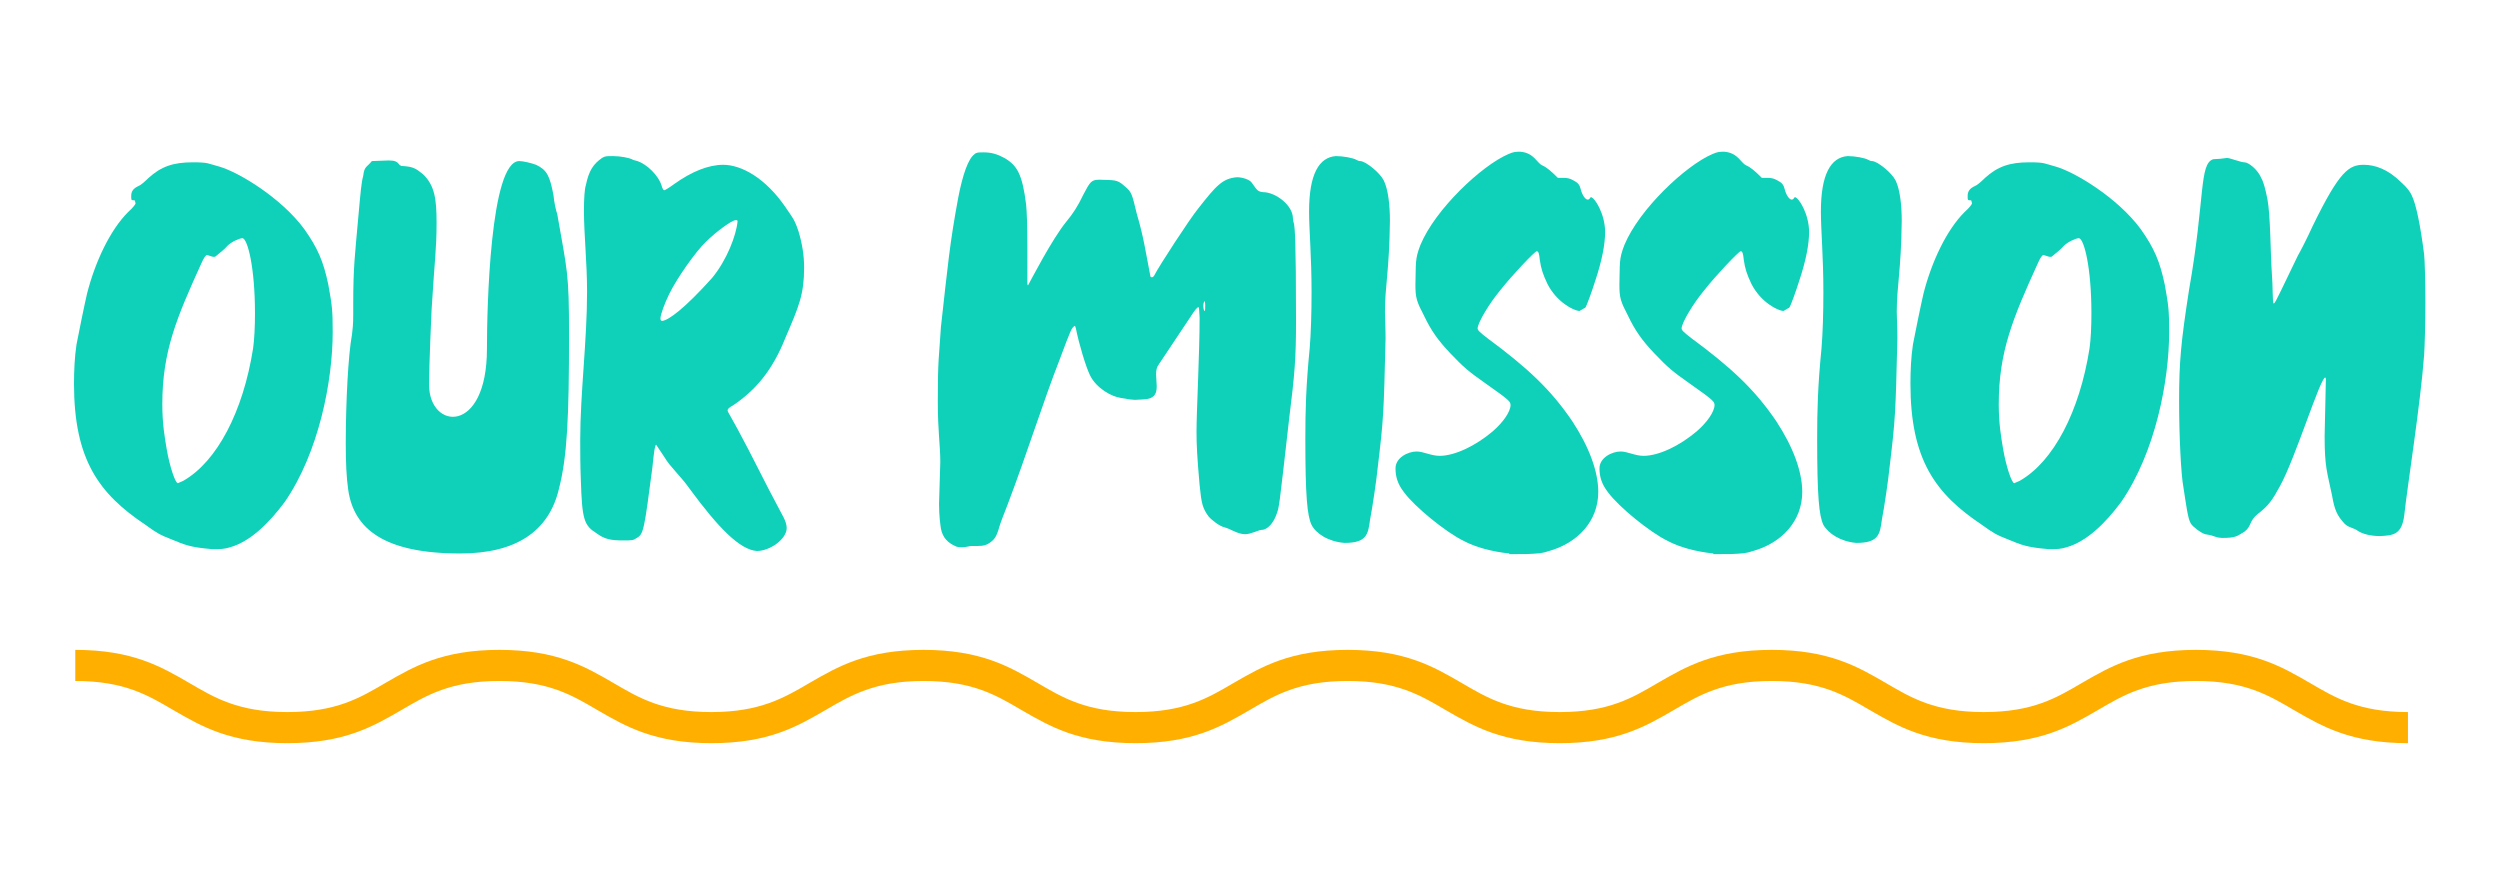 <?xml version="1.0" encoding="utf-8"?>
<!-- Generator: Adobe Illustrator 19.0.0, SVG Export Plug-In . SVG Version: 6.00 Build 0)  -->
<svg version="1.1" id="Capa_1" xmlns="http://www.w3.org/2000/svg" xmlns:xlink="http://www.w3.org/1999/xlink" x="0px" y="0px"
	 viewBox="0 0 402 144" style="enable-background:new 0 0 402 144;" xml:space="preserve">
<style type="text/css">
	.st0{fill:#FFAF00;}
	.st1{fill:#0FD0B9;}
</style>
<g id="XMLID_15_">
	<path id="XMLID_105_" class="st0" d="M387.2,119.5c-9.2,0-13.8-2.7-18.3-5.3c-4.1-2.4-7.9-4.7-15.8-4.7s-11.7,2.3-15.8,4.7
		c-4.5,2.6-9.1,5.3-18.3,5.3c-9.2,0-13.8-2.7-18.3-5.3c-4.1-2.4-7.9-4.7-15.8-4.7s-11.7,2.3-15.8,4.7c-4.5,2.6-9.1,5.3-18.3,5.3
		c-9.2,0-13.8-2.7-18.3-5.3c-4.1-2.4-7.9-4.7-15.8-4.7s-11.7,2.3-15.8,4.7c-4.5,2.6-9.1,5.3-18.3,5.3c-9.2,0-13.8-2.7-18.3-5.3
		c-4.1-2.4-7.9-4.7-15.8-4.7c-7.8,0-11.7,2.3-15.8,4.7c-4.5,2.6-9.1,5.3-18.3,5.3c-9.2,0-13.8-2.7-18.3-5.3
		c-4.1-2.4-7.9-4.7-15.8-4.7c-7.9,0-11.7,2.3-15.8,4.7c-4.5,2.6-9.1,5.3-18.3,5.3c-9.2,0-13.8-2.7-18.3-5.3
		c-4.1-2.4-7.9-4.7-15.8-4.7v-5c9.2,0,13.8,2.7,18.3,5.3c4.1,2.4,7.9,4.7,15.8,4.7c7.9,0,11.7-2.3,15.8-4.7
		c4.5-2.6,9.1-5.3,18.3-5.3s13.8,2.7,18.3,5.3c4.1,2.4,7.9,4.7,15.8,4.7c7.8,0,11.7-2.3,15.8-4.7c4.5-2.6,9.1-5.3,18.3-5.3
		c9.2,0,13.8,2.7,18.3,5.3c4.1,2.4,7.9,4.7,15.8,4.7c7.9,0,11.7-2.3,15.8-4.7c4.5-2.6,9.1-5.3,18.3-5.3s13.8,2.7,18.3,5.3
		c4.1,2.4,7.9,4.7,15.8,4.7c7.9,0,11.7-2.3,15.8-4.7c4.5-2.6,9.1-5.3,18.3-5.3s13.8,2.7,18.3,5.3c4.1,2.4,7.9,4.7,15.8,4.7
		c7.9,0,11.7-2.3,15.8-4.7c4.5-2.6,9.1-5.3,18.3-5.3c9.2,0,13.8,2.7,18.3,5.3c4.1,2.4,7.9,4.7,15.8,4.7V119.5z"/>
	<g id="XMLID_103_">
		<path id="XMLID_106_" class="st1" d="M27.5,86.7c-1.8-0.7-2.3-1-4.1-2.3c-7.5-5-11.5-10.5-11.5-22.7c0-2.1,0.1-4.3,0.4-6.3
			c0.3-1.6,1.3-6.5,1.7-8.2c1.3-5.1,3.7-10.2,6.6-13.1c0.9-0.8,1.2-1.3,1.2-1.4l-0.1-0.4c0-0.1-0.1-0.1-0.3-0.1
			c-0.3,0-0.3-0.1-0.3-0.7c0-0.7,0.3-1.2,1.2-1.6c0.3-0.1,1-0.7,1.6-1.3c2-1.8,3.9-2.5,7.1-2.5c2.6,0,2.4,0.2,4.3,0.7
			c3.1,0.9,9.9,5,13.6,10c2.2,3.1,3.1,5.2,3.9,9c0.6,3.3,0.7,4.1,0.7,7.6c0,7.8-2.2,19.3-7.7,27.3c-2.6,3.5-5.6,6.4-8.8,7.3
			c-1,0.3-1.4,0.3-2.9,0.3C30.5,88,29.7,87.6,27.5,86.7z M29.5,77.3c5.4-3.1,9.6-11.1,11.2-21.3c0.2-1.4,0.3-3.5,0.3-5.6
			c0-7.5-1.2-12-2-12.1c-0.5,0-1.8,0.6-2.4,1.2c-0.5,0.6-1.2,1.1-1.9,1.7c-0.1,0.1-0.2,0.1-0.3,0.1c-0.3,0-0.4-0.1-1.1-0.3
			c-0.2,0-0.5,0.4-0.9,1.3c-4,8.8-6.3,14.2-6.3,22.7c0,3.2,0.4,5.4,0.7,7.2c0.5,2.9,1.4,5.5,1.8,5.5L29.5,77.3z"/>
		<path id="XMLID_91_" class="st1" d="M56,78.8c-0.3-2-0.4-4.5-0.4-7.5c0-6.7,0.4-14.3,1-17.5c0.1-0.8,0.2-1.6,0.2-3.2v-1.7
			c0-6.1,0.3-8.1,0.8-13.8c0.4-4.4,0.5-5.7,0.8-6.8c0.2-1.6,0.5-1.3,1.4-2.4l2.7-0.1c2,0,1.3,0.9,2.3,0.9c1.6,0.1,2.1,0.4,3.2,1.3
			c1.9,1.8,2.2,4,2.2,7.8c0,4.4-0.3,5.7-0.8,14c0,0-0.4,8.5-0.4,12.1c0,7.2,9.3,8.1,9.3-5.8c0-6.4,0.5-30.2,5.2-30.2
			c0.6,0,1.9,0.3,2.7,0.6c1.7,0.8,2.2,1.7,2.8,4.9c0.1,1.1,0.4,2.5,0.6,3c1.6,9.2,1.9,9.3,1.9,19.4c0,13.4-0.3,19.6-1.6,24.7
			C88.3,85.5,82.9,89,74,89C61.7,89,56.9,85,56,78.8z"/>
		<path id="XMLID_113_" class="st1" d="M110.9,78.6c-1.4-2-3.2-3.6-4-5c-1.2-1.8-1.4-2.1-1.4-2.1c-0.2,0.2-0.3,0.8-0.6,3.7
			c-1.3,9.9-1.4,10.7-2.5,11.3c-0.6,0.4-0.7,0.4-2.3,0.4c-1.8,0-2.9-0.2-4.1-1.1c-2.1-1.3-2.4-2.2-2.6-8.6c-0.1-2.4-0.1-4.5-0.1-6.5
			c0-7.4,1.1-15.9,1.1-23.8c0-4.7-0.5-9.2-0.5-13c0-2,0.1-3.5,0.3-4.1c0.5-2.4,1.2-3.4,2.6-4.4c0.5-0.3,0.7-0.3,1.8-0.3
			c1.2,0,2.6,0.3,3,0.5c0.1,0.1,0.5,0.2,0.9,0.3c1.5,0.5,3.4,2.3,3.9,4c0.1,0.4,0.3,0.7,0.4,0.7c0.1,0,0.8-0.4,1.6-1
			c2.8-2,5.5-3.1,7.9-3.1c2.8,0,6.8,2,10.2,7.1c1.4,2,1.4,2.2,1.9,3.6c0.6,2,0.9,3.9,0.9,5.8c0,4.3-0.8,6.2-3,11.3
			c-2.1,5.3-4.8,8.4-8.3,10.8c-0.9,0.5-1,0.7-1,0.9c0,0.3,0.5,0.8,3.3,6.2c3.5,6.9,3.8,7.4,5.7,11c0.3,0.6,0.5,1.2,0.5,1.7
			c0,1.8-2.7,3.7-4.8,3.7C119,88.4,115.6,85,110.9,78.6z M114.5,44.7c2.4-2.9,3.9-6.9,4.1-9.1c0-0.2-0.1-0.2-0.3-0.2
			c-0.6,0-3.1,1.8-4.8,3.5c-1.6,1.5-4.7,5.9-5.9,8.4c-0.7,1.4-1.4,3.3-1.4,3.9c0,0.3,0.1,0.4,0.3,0.4
			C107.5,51.5,110.1,49.6,114.5,44.7z"/>
		<path id="XMLID_119_" class="st1" d="M153.8,87.9c-1.4-0.6-2.2-1.4-2.5-2.9c-0.1-0.7-0.3-2-0.3-4l0.2-6.7c0-2.8-0.4-4.8-0.4-9.8
			c0-6.9,0.2-7,0.5-11.9c1.1-9.8,1.4-13.4,2.8-20.9c0.7-3.6,1.6-6.2,2.6-6.9c0.3-0.3,0.6-0.3,1.5-0.3c1.2,0,2.2,0.3,3.3,0.9
			c2.1,1.2,2.9,2.7,3.5,7.5c0.1,1,0.2,3,0.2,7v5.8l0.1,0.2c0.5-0.9,3.9-7.5,6.2-10.3c1-1.2,1.8-2.4,2.7-4.3c1.1-2.1,1.3-2.4,2.6-2.4
			c2.3,0.1,2.8-0.1,4,1c1.2,1,1.2,1.2,2,4.5c1.1,3.7,1.4,6,2.2,10.1l0.2,0.1c0.1,0,0.3-0.1,0.4-0.3c0.7-1.4,5.7-9.1,7.1-10.8
			c2.9-3.7,3.9-4.8,6.2-5c0.9,0,2.1,0.4,2.4,0.9c0.9,1.3,1,1.4,1.8,1.5c2,0,4.8,2.1,4.8,4.2c0,0.2,0.1,0.7,0.2,1
			c0.1,0.8,0.3,2.2,0.3,15.6c0,5.9-0.2,8.4-1.1,15.6c-1.7,15-1.6,14.1-2,15.3c-0.5,1.5-1.5,2.6-2.4,2.6c-0.5,0-1.7,0.7-2.7,0.7
			c-1.2,0-2.4-0.9-3.3-1.1c-0.8-0.2-2-1.1-2.6-1.8c-0.9-1.3-1.1-1.9-1.4-5c-0.4-4.5-0.5-6.5-0.5-8.6c0-3.2,0.5-12.7,0.5-18.3
			l-0.1-1.6l-0.1-0.1c-0.2,0-0.6,0.5-1.3,1.6l-5,7.5c-0.4,0.5-0.5,1-0.5,1.7l0.1,1.9c0,0.7-0.1,1.2-0.5,1.6c-0.6,0.5-1,0.5-3,0.6
			c-1.4-0.1-0.8-0.1-2.2-0.3c-1.6-0.2-4-1.6-5-3.6c-0.7-1.4-1.8-5.1-2.3-7.6c-0.1-0.3-0.1-0.4-0.2-0.4c-0.5,0.4-0.5,0.3-2.4,5.4
			c-2.7,6.9-5.1,14.7-8.4,23.4c-0.6,1.5-1.2,3.1-1.3,3.5c-0.5,1.8-0.9,2.2-1.9,2.8c-0.7,0.3-0.8,0.3-2.7,0.3
			C154.8,88.1,154.2,88,153.8,87.9z M193.8,49.1c0-0.5-0.1-0.7-0.1-0.7c-0.2,0.3-0.2,0.5-0.2,0.9c0,0.3,0.1,0.7,0.2,0.7
			C193.8,50,193.8,49.6,193.8,49.1z"/>
		<path id="XMLID_122_" class="st1" d="M210.9,84.4c-0.7-1.5-1-4.5-1-13.9c0-4.5,0.1-8.4,0.7-14.5c0.2-2.4,0.3-5.7,0.3-9
			c0-5.8-0.4-10-0.4-13c0-6,1.6-8.7,4.3-8.9c1.2,0,2.8,0.3,3.3,0.6c0.2,0.1,0.4,0.2,0.6,0.2c0.9,0,3.2,1.9,3.8,3.1
			c0.7,1.4,1,3.9,1,6.5c-0.1,8.1-0.8,10.5-0.8,14.6c0,1.2,0.1,2.5,0.1,4.3c-0.3,12.2-0.3,12.8-1.3,21.1c-0.1,1.2-0.8,6.1-1.2,8.1
			c-0.3,2.4-0.6,3.7-4.1,3.7C213.6,87.1,211.6,85.8,210.9,84.4z"/>
		<path id="XMLID_124_" class="st1" d="M242.7,89c-2.8-0.3-5.4-1-7.3-2c-2.9-1.4-7.9-5.5-9.6-7.8c-1.1-1.4-1.4-2.6-1.4-3.9
			c0-1.7,2-2.7,3.4-2.7c1.1,0,2.3,0.7,3.7,0.7c2.4,0,5.8-1.6,8.6-4c1.6-1.4,2.8-3.1,2.8-4.2c-0.1-0.5,0.2-0.5-4.1-3.5
			c-2.7-1.9-3.4-2.5-5.6-4.8c-2-2.1-3.1-3.7-4.2-6c-1.2-2.3-1.4-2.9-1.4-5c0.1-3.5-0.1-4.1,0.8-6.4c2.4-5.8,9.9-12.8,14.1-14.6
			c0.9-0.4,1.2-0.4,2-0.4c2.2,0.2,2.6,1.8,3.5,2.2c0.7,0.3,1.4,0.9,2.5,2h0.9c0.6,0,1,0.1,1.4,0.3c1,0.5,1.2,0.8,1.4,1.6
			c0.2,0.8,0.7,1.6,1.1,1.6c0.3,0,0.3-0.2,0.5-0.4c0.6,0,2.3,2.7,2.3,5.6c0,2-0.5,4.6-1.6,7.9c-0.5,1.6-1.4,4.1-1.6,4.3
			c-0.3,0.1-0.5,0.3-0.9,0.5c-0.9,0-3.7-1.4-5.2-4.4c-0.7-1.5-1-2.4-1.2-3.8c-0.1-1-0.2-1.4-0.5-1.4c-0.3,0-4,3.9-5.8,6.2
			c-2,2.4-3.7,5.4-3.7,6.2c0,0.3,0.3,0.6,1.6,1.6c6.5,4.8,10.2,8.3,13.6,13.3c2.7,4.1,4.2,8.1,4.2,11.4c0,4.7-3.3,8.2-7.9,9.5
			c-1.2,0.4-1.6,0.4-3.7,0.5H242.7z"/>
		<path id="XMLID_126_" class="st1" d="M275.5,89c-2.8-0.3-5.4-1-7.3-2c-2.9-1.4-7.9-5.5-9.6-7.8c-1.1-1.4-1.4-2.6-1.4-3.9
			c0-1.7,2-2.7,3.4-2.7c1.1,0,2.3,0.7,3.7,0.7c2.4,0,5.8-1.6,8.6-4c1.6-1.4,2.8-3.1,2.8-4.2c-0.1-0.5,0.2-0.5-4.1-3.5
			c-2.7-1.9-3.4-2.5-5.6-4.8c-2-2.1-3.1-3.7-4.2-6c-1.2-2.3-1.4-2.9-1.4-5c0.1-3.5-0.1-4.1,0.8-6.4c2.4-5.8,9.9-12.8,14.1-14.6
			c0.9-0.4,1.2-0.4,2-0.4c2.2,0.2,2.6,1.8,3.5,2.2c0.7,0.3,1.4,0.9,2.5,2h0.9c0.6,0,1,0.1,1.4,0.3c1,0.5,1.2,0.8,1.4,1.6
			c0.2,0.8,0.7,1.6,1.1,1.6c0.3,0,0.3-0.2,0.5-0.4c0.6,0,2.3,2.7,2.3,5.6c0,2-0.5,4.6-1.6,7.9c-0.5,1.6-1.4,4.1-1.6,4.3
			c-0.3,0.1-0.5,0.3-0.9,0.5c-0.9,0-3.7-1.4-5.2-4.4c-0.7-1.5-1-2.4-1.2-3.8c-0.1-1-0.2-1.4-0.5-1.4c-0.3,0-4,3.9-5.8,6.2
			c-2,2.4-3.7,5.4-3.7,6.2c0,0.3,0.3,0.6,1.6,1.6c6.5,4.8,10.2,8.3,13.6,13.3c2.7,4.1,4.2,8.1,4.2,11.4c0,4.7-3.3,8.2-7.9,9.5
			c-1.2,0.4-1.6,0.4-3.7,0.5H275.5z"/>
		<path id="XMLID_128_" class="st1" d="M293.2,84.4c-0.7-1.5-1-4.5-1-13.9c0-4.5,0.1-8.4,0.7-14.5c0.2-2.4,0.3-5.7,0.3-9
			c0-5.8-0.4-10-0.4-13c0-6,1.6-8.7,4.3-8.9c1.2,0,2.8,0.3,3.3,0.6c0.2,0.1,0.4,0.2,0.6,0.2c0.9,0,3.2,1.9,3.8,3.1
			c0.7,1.4,1,3.9,1,6.5c-0.1,8.1-0.8,10.5-0.8,14.6c0,1.2,0.1,2.5,0.1,4.3c-0.3,12.2-0.3,12.8-1.3,21.1c-0.1,1.2-0.8,6.1-1.2,8.1
			c-0.3,2.4-0.6,3.7-4.1,3.7C296,87.1,294,85.8,293.2,84.4z"/>
		<path id="XMLID_130_" class="st1" d="M322.8,86.7c-1.8-0.7-2.3-1-4.1-2.3c-7.5-5-11.5-10.5-11.5-22.7c0-2.1,0.1-4.3,0.4-6.3
			c0.3-1.6,1.3-6.5,1.7-8.2c1.3-5.1,3.7-10.2,6.6-13.1c0.9-0.8,1.2-1.3,1.2-1.4l-0.1-0.4c0-0.1-0.1-0.1-0.3-0.1
			c-0.3,0-0.3-0.1-0.3-0.7c0-0.7,0.3-1.2,1.2-1.6c0.3-0.1,1-0.7,1.6-1.3c2-1.8,3.9-2.5,7.1-2.5c2.6,0,2.4,0.2,4.3,0.7
			c3.1,0.9,9.9,5,13.6,10c2.2,3.1,3.1,5.2,3.9,9c0.6,3.3,0.7,4.1,0.7,7.6c0,7.8-2.2,19.3-7.7,27.3c-2.6,3.5-5.6,6.4-8.8,7.3
			c-1,0.3-1.4,0.3-2.9,0.3C325.8,88,325,87.6,322.8,86.7z M324.8,77.3c5.4-3.1,9.6-11.1,11.2-21.3c0.2-1.4,0.3-3.5,0.3-5.6
			c0-7.5-1.2-12-2-12.1c-0.5,0-1.8,0.6-2.4,1.2c-0.5,0.6-1.2,1.1-1.9,1.7c-0.1,0.1-0.2,0.1-0.3,0.1c-0.3,0-0.4-0.1-1.1-0.3
			c-0.2,0-0.5,0.4-0.9,1.3c-4,8.8-6.3,14.2-6.3,22.7c0,3.2,0.4,5.4,0.7,7.2c0.5,2.9,1.4,5.5,1.8,5.5L324.8,77.3z"/>
		<path id="XMLID_133_" class="st1" d="M354.6,85.9c-0.7-0.2-2-1.2-2.3-1.7c-0.5-0.7-0.8-3.3-1.2-5.8c-0.4-2.1-0.7-8.4-0.7-13.9
			c0-6.4,0.3-9.5,1.6-17.9c2.6-14.7,1.6-20.3,3.9-21c1.4-0.1,0.7,0,2.2-0.2c0.5,0,2.2,0.7,2.8,0.7c0.7,0,2.1,1.2,2.6,2.3
			c0.5,0.9,0.7,1.7,1.1,3.6c0.5,2.6,0.5,9,0.7,11.7c0.2,2.4,0.1,5.1,0.3,5.1c0.2,0,0.5-0.7,1.2-2.1l2.7-5.6c0.3-0.5,1.4-2.6,2.4-4.8
			c4.3-8.8,5.8-9.8,8.2-9.8c1.8,0,3.9,0.7,6.1,2.9c0.8,0.7,1.4,1.5,1.6,2c0.7,1.4,1.4,4.8,2,9.5c0.1,0.9,0.2,4.2,0.2,7.7
			c0,3.4-0.1,7-0.2,8.5c-0.6,8-2.7,21.1-3.2,25.8c-0.4,3.1-1.8,3.2-3.9,3.3c-1.4,0-2.7-0.3-3.5-0.8c-0.8-0.6-1.5-0.5-2.2-1.2
			c-1.2-1.3-1.6-2.2-2-4.5c-0.8-3.9-1.2-4.5-1.2-9.6L374,61c0-0.2-0.1-0.3-0.1-0.3c-0.8,0-4.8,13-7.3,17.5c-1.2,2.2-1.8,3.1-3.5,4.4
			c-1.5,1.2-1,2-2.2,2.9c-1.2,0.7-1.3,1-3.6,1C355.9,86.4,356.5,86.2,354.6,85.9z"/>
	</g>
</g>
</svg>
